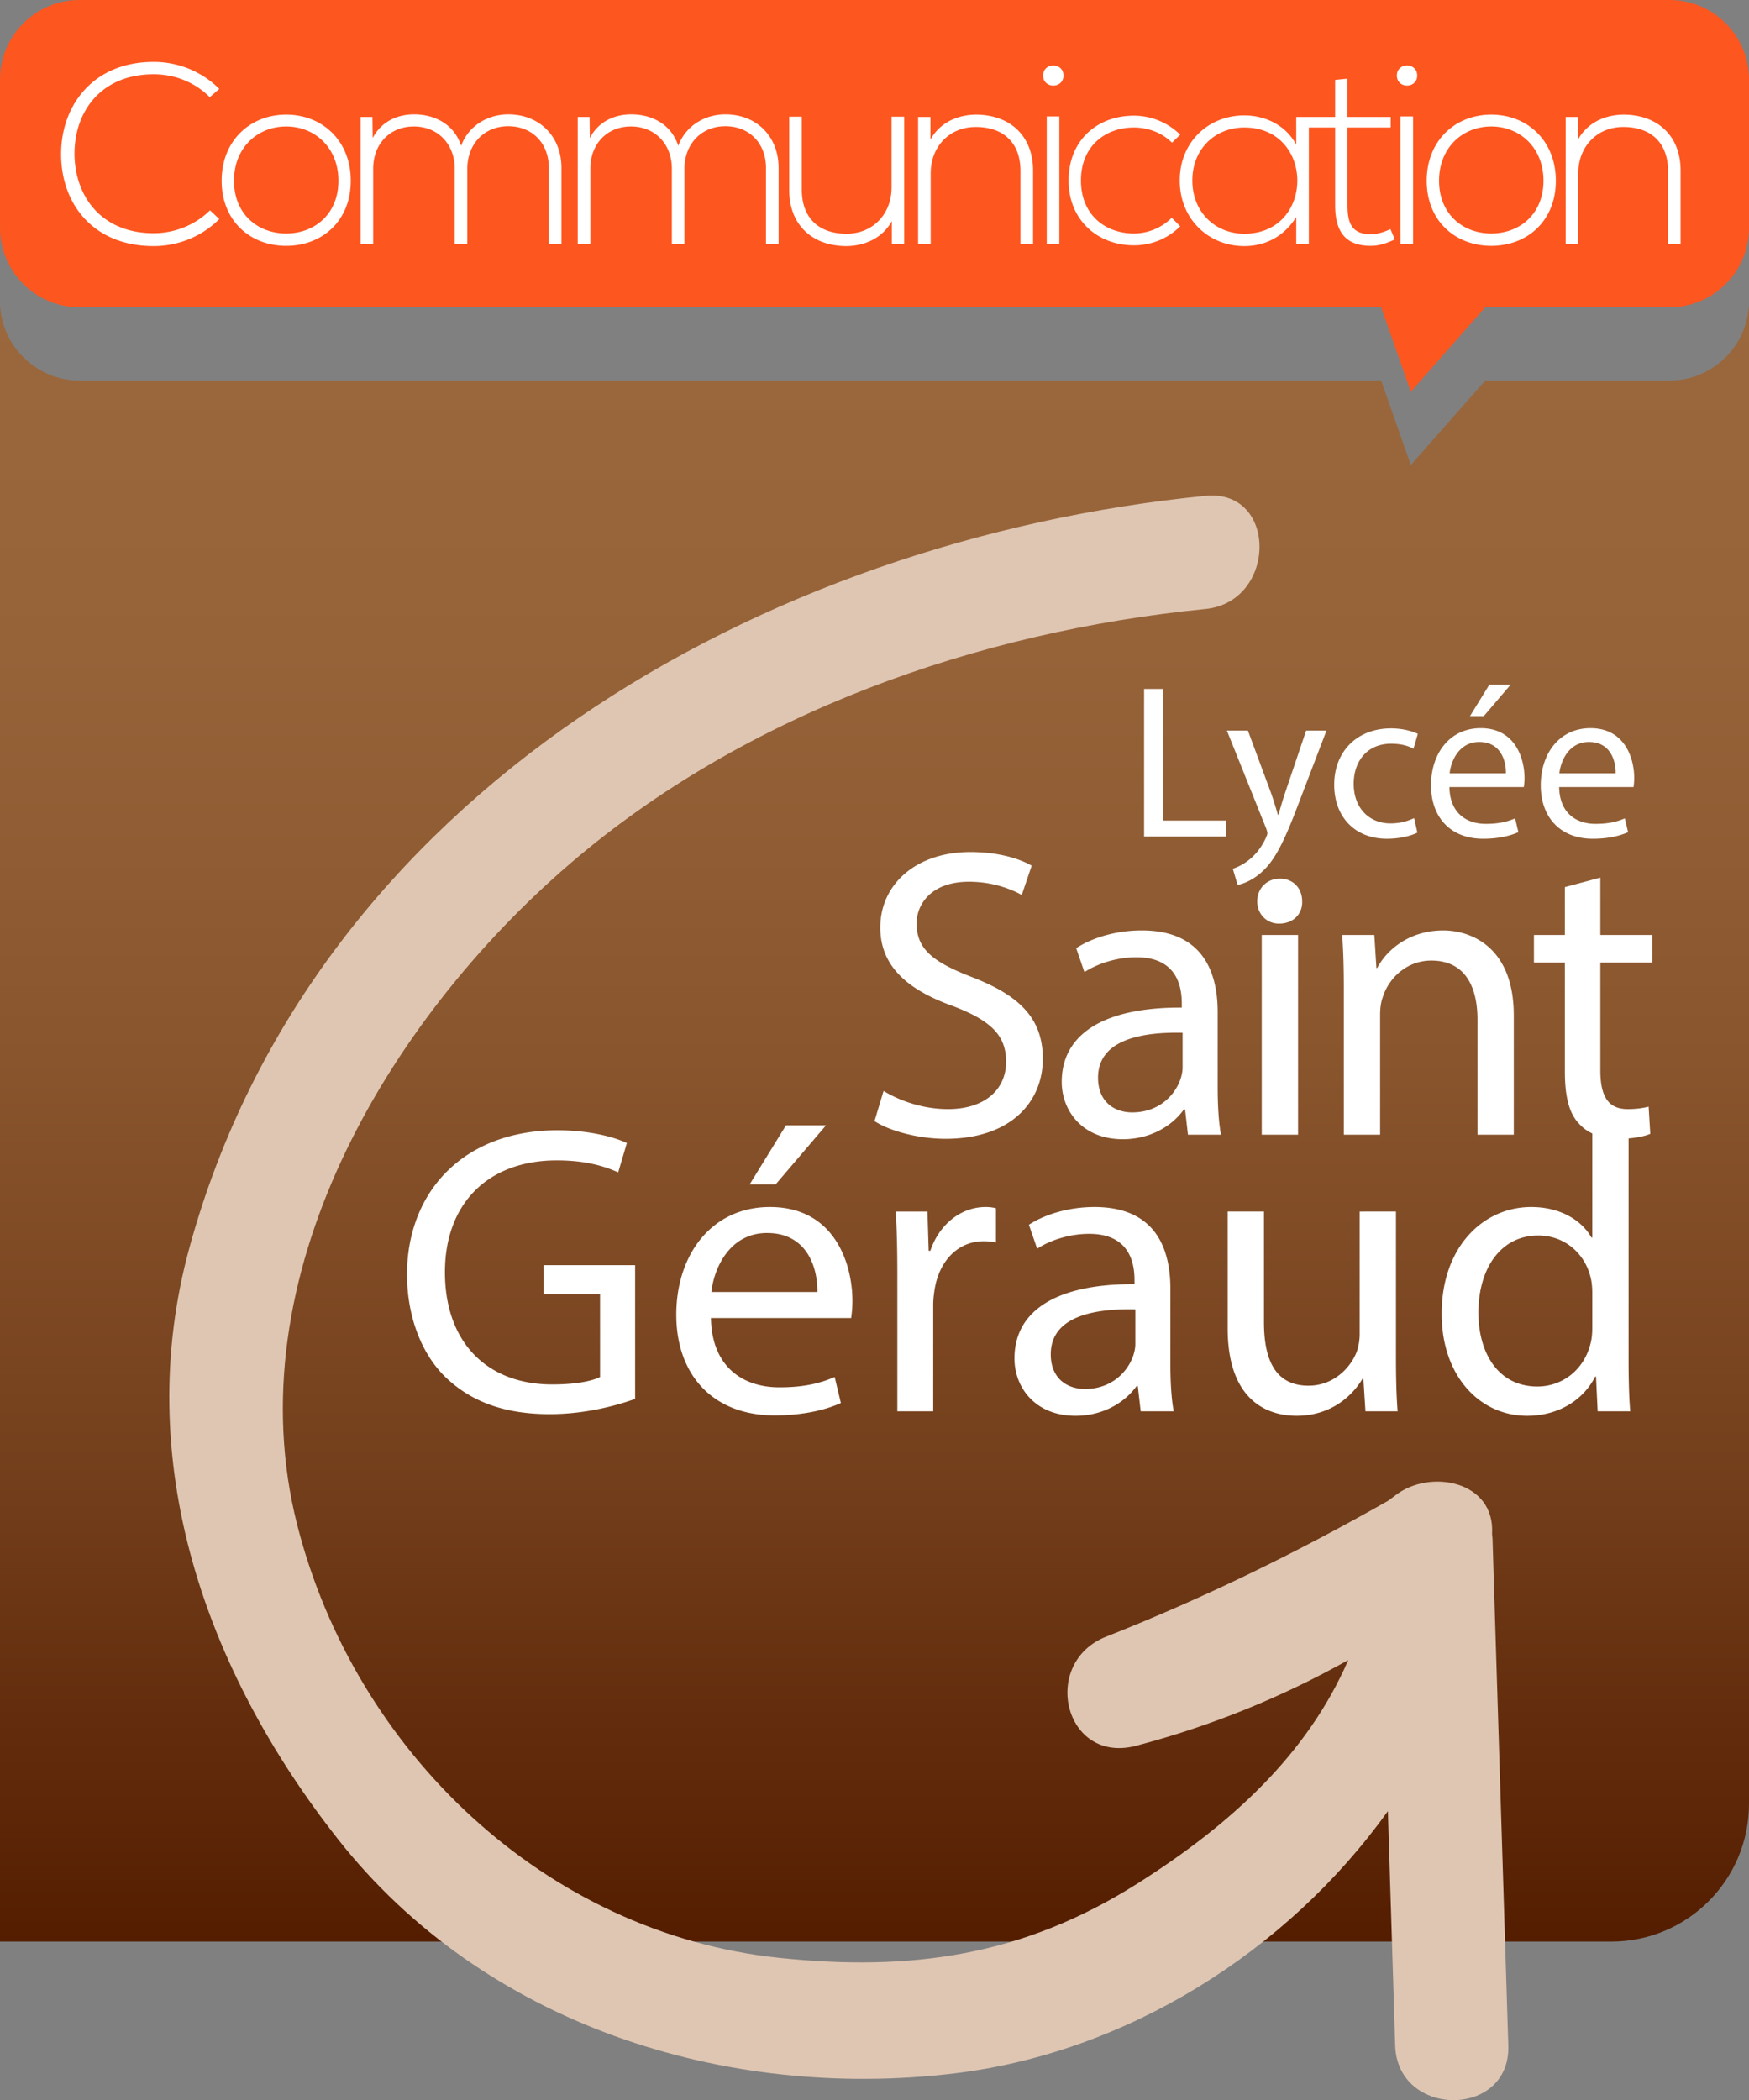 <svg xmlns="http://www.w3.org/2000/svg" viewBox="0 0 600 720.292"><rect x="0" y="0" width="600" height="720.292" fill="#808080" stroke="none"/><linearGradient id="a" gradientUnits="userSpaceOnUse" x1="300" y1="665.908" x2="300" y2="105.36"><stop offset="0" stop-color="#541d00"/><stop offset=".271" stop-color="#723d1a"/><stop offset=".54" stop-color="#89552d"/><stop offset=".79" stop-color="#966339"/><stop offset="1" stop-color="#9b683d"/></linearGradient><path d="M600 105.36v513.27c0 26.128-21.15 47.278-47.278 47.278H0V105.36h.065c1.1 13.97 12.87 25.159 27.164 25.159h446.588l10.154 28.975 25.547-28.975h63.253c14.294 0 26.065-11.189 27.164-25.16H600z" fill="url(#a)"/><path d="M572.786 0H27.216C12.25 0 .004 12.246.004 27.213v50.955c0 14.968 12.246 27.214 27.214 27.214h446.586l10.184 28.97 25.521-28.97h63.278c14.968 0 27.214-12.246 27.214-27.214V27.213C600 12.246 587.754 0 572.786 0z" fill="#fe561f"/><path d="M512.012 527.784c-.017-.552-.097-1.083-.157-1.62 1.138-18.39-21.436-22.456-33.123-13.324-.842.658-1.716 1.249-2.563 1.894-31.202 17.728-63.257 33.4-96.69 46.587-22.692 8.95-14.43 43.935 10.317 37.419 25.986-6.843 50.025-16.699 72.727-29.392-13.981 32.297-40.186 56.358-72.43 76.723-39.17 24.74-77.453 30.187-122.868 25.409-80.115-8.428-145.4-70.67-165.226-148.333-21.684-84.943 30.907-173.202 93.71-227.066 60.095-51.541 139.725-79.482 217.808-87.218 24.622-2.438 24.874-41.27 0-38.805C261.99 185.068 107.615 272.335 64.98 427.93c-20.04 73.136 5.564 145.237 51.008 202.917 49.855 63.278 132.432 89.728 211.326 80.278 59.008-7.069 114.288-41.713 148.804-89.963l2.506 80.405c.777 24.912 39.585 25.02 38.806 0l-5.418-173.784z" fill="#dfc6b2"/><path d="M399.021 236.295h-6.534v50.62h28.163v-5.483h-21.629v-45.137zm35.765 49.492c0 .376-.228.904-.528 1.58-1.503 3.378-3.755 5.93-5.558 7.358-1.952 1.651-4.13 2.703-5.782 3.23l1.651 5.558c1.652-.3 4.883-1.427 8.113-4.282 4.507-3.903 7.734-10.289 12.465-22.757l9.913-25.908h-6.982l-7.21 21.33c-.903 2.627-1.652 5.406-2.328 7.585h-.151c-.6-2.18-1.503-5.034-2.328-7.437l-7.961-21.478h-7.21l13.444 33.494c.3.827.452 1.352.452 1.727zm42.446-30.714c3.604 0 6.083.824 7.659 1.727l1.503-5.107c-1.803-.903-5.258-1.879-9.162-1.879-11.867 0-19.526 8.11-19.526 19.302 0 11.113 7.134 18.55 18.099 18.55 4.882 0 8.713-1.203 10.44-2.103l-1.127-4.958c-1.88.827-4.355 1.803-8.113 1.803-7.21 0-12.616-5.182-12.616-13.592 0-7.585 4.506-13.743 12.843-13.743zm45.754 11.788c0-6.682-3.155-17.122-15.02-17.122-10.589 0-17.047 8.637-17.047 19.601 0 10.965 6.683 18.326 17.874 18.326 5.783 0 9.762-1.203 12.09-2.254l-1.125-4.731c-2.479 1.051-5.334 1.879-10.064 1.879-6.61 0-12.317-3.682-12.468-12.62h25.535c.076-.675.225-1.727.225-3.079zM497.3 265.21c.528-4.58 3.455-10.74 10.14-10.74 7.435 0 9.238 6.533 9.162 10.74h-19.302zm20.878-30.34h-7.285l-6.607 10.738h4.73l9.162-10.737zm42.447 31.991c0-6.682-3.155-17.122-15.02-17.122-10.588 0-17.047 8.637-17.047 19.601 0 10.965 6.683 18.326 17.875 18.326 5.782 0 9.761-1.203 12.089-2.254l-1.125-4.731c-2.479 1.051-5.333 1.879-10.064 1.879-6.61 0-12.316-3.682-12.468-12.62h25.536c.075-.675.224-1.727.224-3.079zm-25.684-1.651c.527-4.58 3.455-10.74 10.14-10.74 7.434 0 9.237 6.533 9.162 10.74h-19.302zM325.193 380.392c-8.492 0-16.557-2.833-22.078-6.228l-3.113 10.33c5.093 3.398 15.142 6.086 24.342 6.086 22.5 0 33.399-12.737 33.399-27.456 0-14.009-8.211-21.794-24.342-28.018-13.163-5.097-18.964-9.483-18.964-18.399 0-6.508 4.952-14.293 17.972-14.293 8.634 0 15 2.83 18.114 4.529l3.398-10.049c-4.247-2.406-11.321-4.67-21.086-4.67-18.54 0-30.85 11.04-30.85 25.898 0 13.444 9.622 21.513 25.188 27.03 12.878 4.955 17.972 10.048 17.972 18.964 0 9.622-7.358 16.276-19.952 16.276zm92.533-33.257c0-13.728-5.097-28.021-26.041-28.021-8.634 0-16.842 2.406-22.5 6.085l2.829 8.208c4.813-3.114 11.463-5.094 17.833-5.094 14.009 0 15.566 10.188 15.566 15.85v1.415c-26.464-.142-41.184 8.915-41.184 25.473 0 9.906 7.077 19.67 20.947 19.67 9.765 0 17.123-4.812 20.944-10.19h.423l.992 8.634h11.322c-.85-4.67-1.131-10.472-1.131-16.415v-25.615zm-12.032 18.964c0 1.272-.281 2.687-.707 3.96-1.98 5.804-7.64 11.463-16.558 11.463-6.367 0-11.745-3.82-11.745-11.886 0-13.302 15.424-15.708 29.01-15.427v11.89zm27.152 23.066h12.456V320.67h-12.456v68.494zm6.228-87.812c-4.529 0-7.784 3.395-7.784 7.782 0 4.247 3.113 7.642 7.5 7.642 4.955 0 8.069-3.395 7.926-7.642 0-4.387-2.971-7.782-7.642-7.782zm67.78 48.327v39.485h12.453v-40.9c0-23.492-14.717-29.151-24.2-29.151-11.322 0-19.245 6.366-22.643 12.878h-.281l-.71-11.321h-11.038c.423 5.659.565 11.463.565 18.537v49.957h12.455v-41.18c0-2.126.281-4.248.85-5.805 2.122-6.935 8.489-12.736 16.7-12.736 11.744 0 15.85 9.199 15.85 20.236zM549.001 301l-12.168 3.252v16.419H526.22v9.48h10.614v37.363c0 8.065 1.273 14.15 4.81 17.83 1.242 1.42 2.795 2.549 4.589 3.404v35.695h-.281c-3.114-5.52-10.191-10.472-20.663-10.472-16.7 0-30.85 14.012-30.709 36.794 0 20.805 12.737 34.814 29.294 34.814 11.18 0 19.53-5.798 23.35-13.44h.285l.565 11.886h11.18c-.424-4.674-.566-11.609-.566-17.691v-75.898c3.131-.254 5.67-.826 7.44-1.555l-.568-9.339c-1.554.424-3.96.85-7.216.85-6.935 0-9.342-4.813-9.342-13.305v-36.936h17.834v-9.48H549v-19.672zm-2.77 154.294c0 1.983-.138 3.682-.565 5.38-2.264 9.342-9.906 14.856-18.256 14.856-13.444 0-20.237-11.463-20.237-25.327 0-15.146 7.643-26.467 20.521-26.467 9.342 0 16.134 6.508 17.972 14.435.427 1.56.566 3.682.566 5.236v11.887zM186.459 443.83h19.39v28.447c-2.832 1.415-8.35 2.546-16.418 2.546-22.216 0-36.794-14.293-36.794-38.49 0-23.919 15.143-38.354 38.351-38.354 9.622 0 15.992 1.841 21.086 4.105l2.972-10.049c-4.102-1.983-12.736-4.386-23.774-4.386-31.984 0-51.513 20.802-51.655 49.246 0 14.862 5.094 27.601 13.304 35.521 9.339 8.919 21.228 12.6 35.66 12.6 12.879 0 23.777-3.258 29.298-5.235v-45.855h-31.42v9.904zm79.649-37.643l17.265-20.237h-13.728l-12.452 20.237h8.915zm-1.984 7.784c-19.952 0-32.123 16.273-32.123 36.94 0 20.659 12.594 34.529 33.68 34.529 10.899 0 18.399-2.267 22.785-4.244l-2.122-8.919c-4.67 1.984-10.049 3.537-18.964 3.537-12.455 0-23.208-6.935-23.492-23.773h48.115c.142-1.276.427-3.253.427-5.805 0-12.594-5.944-32.265-28.306-32.265zm16.277 29.152h-36.371c.992-8.628 6.509-20.237 19.106-20.237 14.009 0 17.407 12.316 17.265 20.237zm38.752-14.148h-.566l-.423-13.447h-10.898c.423 6.367.565 13.301.565 21.367v47.13h12.313v-36.513c0-2.122.285-4.105.566-5.804 1.699-9.342 7.926-15.992 16.7-15.992 1.698 0 2.97.142 4.247.426v-11.748c-1.134-.28-2.126-.423-3.54-.423-8.35 0-15.85 5.801-18.964 15.004zm82.354 13.017c0-13.725-5.097-28.021-26.04-28.021-8.635 0-16.842 2.406-22.501 6.086l2.83 8.21c4.812-3.117 11.463-5.097 17.832-5.097 14.01 0 15.566 10.188 15.566 15.854v1.414c-26.464-.145-41.183 8.912-41.183 25.473 0 9.903 7.077 19.668 20.947 19.668 9.764 0 17.122-4.813 20.944-10.188h.423l.991 8.634h11.322c-.85-4.674-1.13-10.472-1.13-16.415v-25.618zm-12.032 18.967c0 1.27-.28 2.684-.707 3.96-1.98 5.805-7.64 11.464-16.558 11.464-6.366 0-11.744-3.821-11.744-11.887 0-13.302 15.424-15.708 29.01-15.43v11.893zm89.42-45.431H466.44v42.033c0 2.261-.426 4.529-1.133 6.367-2.265 5.52-8.066 11.324-16.416 11.324-11.321 0-15.284-8.779-15.284-21.796v-37.928h-12.452v40.05c0 24.058 12.878 30 23.634 30 12.168 0 19.387-7.212 22.643-12.732h.281l.707 11.18h11.04c-.425-5.382-.568-11.61-.568-18.684v-49.814zM52.731 25.463c6.97 0 13.94 2.558 19.233 7.854l3.265-2.823c-6.177-6.177-14.381-9.266-22.498-9.266-21.174 0-31.94 15.44-31.763 31.94.089 16.675 10.943 31.23 31.763 31.23 8.117 0 16.321-3.086 22.498-9.263l-3.177-3c-5.293 5.208-12.35 7.854-19.32 7.854-17.824 0-26.998-12.53-27.175-26.998-.089-14.823 9.177-27.528 27.174-27.528zm45.454 13.851c-12.263 0-22.144 8.824-22.144 22.675 0 13.854 9.881 22.324 22.144 22.324 12.265 0 22.147-8.47 22.147-22.324 0-13.851-9.882-22.675-22.147-22.675zm0 40.764c-9.882 0-17.91-6.796-17.91-18.09s8.028-18.613 17.91-18.613 17.912 7.32 17.912 18.614-8.03 18.089-17.912 18.089zm57.807-22.236v25.852h4.323V57.842c0-8.381 5.735-14.555 14.028-14.555s13.94 5.909 13.94 14.293v26.114h4.323V57.58c0-10.854-7.589-18.354-18.263-18.354-6.707 0-13.5 3.619-16.147 10.765-2.558-7.765-9.527-10.765-16.143-10.765-5.647 0-11.208 2.384-14.205 8.119l-.089-7.235h-4.058v43.584h4.32V57.842c0-8.381 5.647-14.467 13.943-14.467 8.293 0 14.028 6.086 14.028 14.467zm78.815 25.852V57.842c0-8.381 5.735-14.555 14.028-14.555 8.292 0 13.939 5.909 13.939 14.293v26.114h4.323V57.58c0-10.854-7.588-18.354-18.262-18.354-6.708 0-13.501 3.619-16.147 10.765-2.558-7.765-9.528-10.765-16.144-10.765-5.647 0-11.208 2.384-14.205 8.119l-.088-7.235h-4.058v43.584h4.32V57.842c0-8.381 5.646-14.467 13.942-14.467 8.293 0 14.028 6.086 14.028 14.467v25.852h4.324zm55.609.704c6.086-.085 12.174-2.558 15.528-8.555v7.85h4.235V40.022h-4.323v24.263c0 8.998-6.266 15.794-15.263 15.882-9.443.085-15.528-5.207-15.528-15.089V40.021h-4.323v25.145c0 12.088 8.027 19.232 19.674 19.232zm28.861-24.967c0-8.998 6.266-15.794 15.266-15.882 9.44-.085 15.528 5.208 15.528 15.089v25.056h4.323V58.55c0-12.09-8.03-19.236-19.674-19.236-6.089.088-12.178 2.561-15.528 8.558V40.11h-4.235v43.584h4.32V59.43zm45.545-33.526c0-4.588-6.973-4.588-6.973 0 0 4.589 6.973 4.589 6.973 0zm-5.735 57.789h4.32v-43.76h-4.32v43.76zm29.913.442c5.731 0 11.466-2.12 15.878-6.531l-2.912-2.912a18.447 18.447 0 0 1-12.966 5.385c-9.885 0-18.178-6.443-18.178-18.178 0-11.732 8.293-18.174 18.178-18.174 4.673 0 9.527 1.677 13.055 5.207l2.823-2.734c-4.412-4.324-10.147-6.531-15.878-6.531-12.62 0-22.413 8.47-22.413 22.232 0 13.766 10.147 22.236 22.413 22.236zm37.861.262c7.058 0 13.586-3.174 17.82-9.967v9.263h4.324V43.726h9.016v26.556c0 8.558 2.997 14.03 12.263 14.03 2.735 0 5.47-.884 8.204-2.207l-1.5-3.527c-2.204 1.058-4.588 1.762-6.704 1.762-6.793 0-8.031-4.147-8.031-10.058V43.726h14.824V40.11h-14.824V26.963l-4.232.442V40.11h-13.34v9.528c-3.618-6.793-10.762-10.059-17.82-10.059-12.177 0-22.147 9-22.147 22.321 0 13.324 9.97 22.498 22.147 22.498zm0-40.672c24.26 0 24.26 36.44 0 36.44-9.881 0-17.824-7.323-17.824-18.266 0-10.94 7.943-18.174 17.824-18.174zm53.579-3.793v43.76h4.323v-43.76h-4.323zm5.732-14.028c0-4.588-6.97-4.588-6.97 0 0 4.589 6.97 4.589 6.97 0zm25.412 58.408c12.266 0 22.147-8.47 22.147-22.324 0-13.851-9.881-22.675-22.147-22.675-12.262 0-22.144 8.824-22.144 22.675 0 13.854 9.882 22.324 22.144 22.324zm0-40.938c9.882 0 17.912 7.32 17.912 18.614s-8.03 18.089-17.912 18.089-17.909-6.796-17.909-18.09 8.028-18.613 17.91-18.613zm45.28-4.06c-6.089.087-12.178 2.56-15.528 8.557V40.11h-4.235v43.584h4.323V59.43c0-8.998 6.263-15.794 15.263-15.882 9.44-.085 15.528 5.208 15.528 15.089v25.056h4.323V58.55c0-12.09-8.03-19.236-19.674-19.236z" fill="#fff"/></svg>